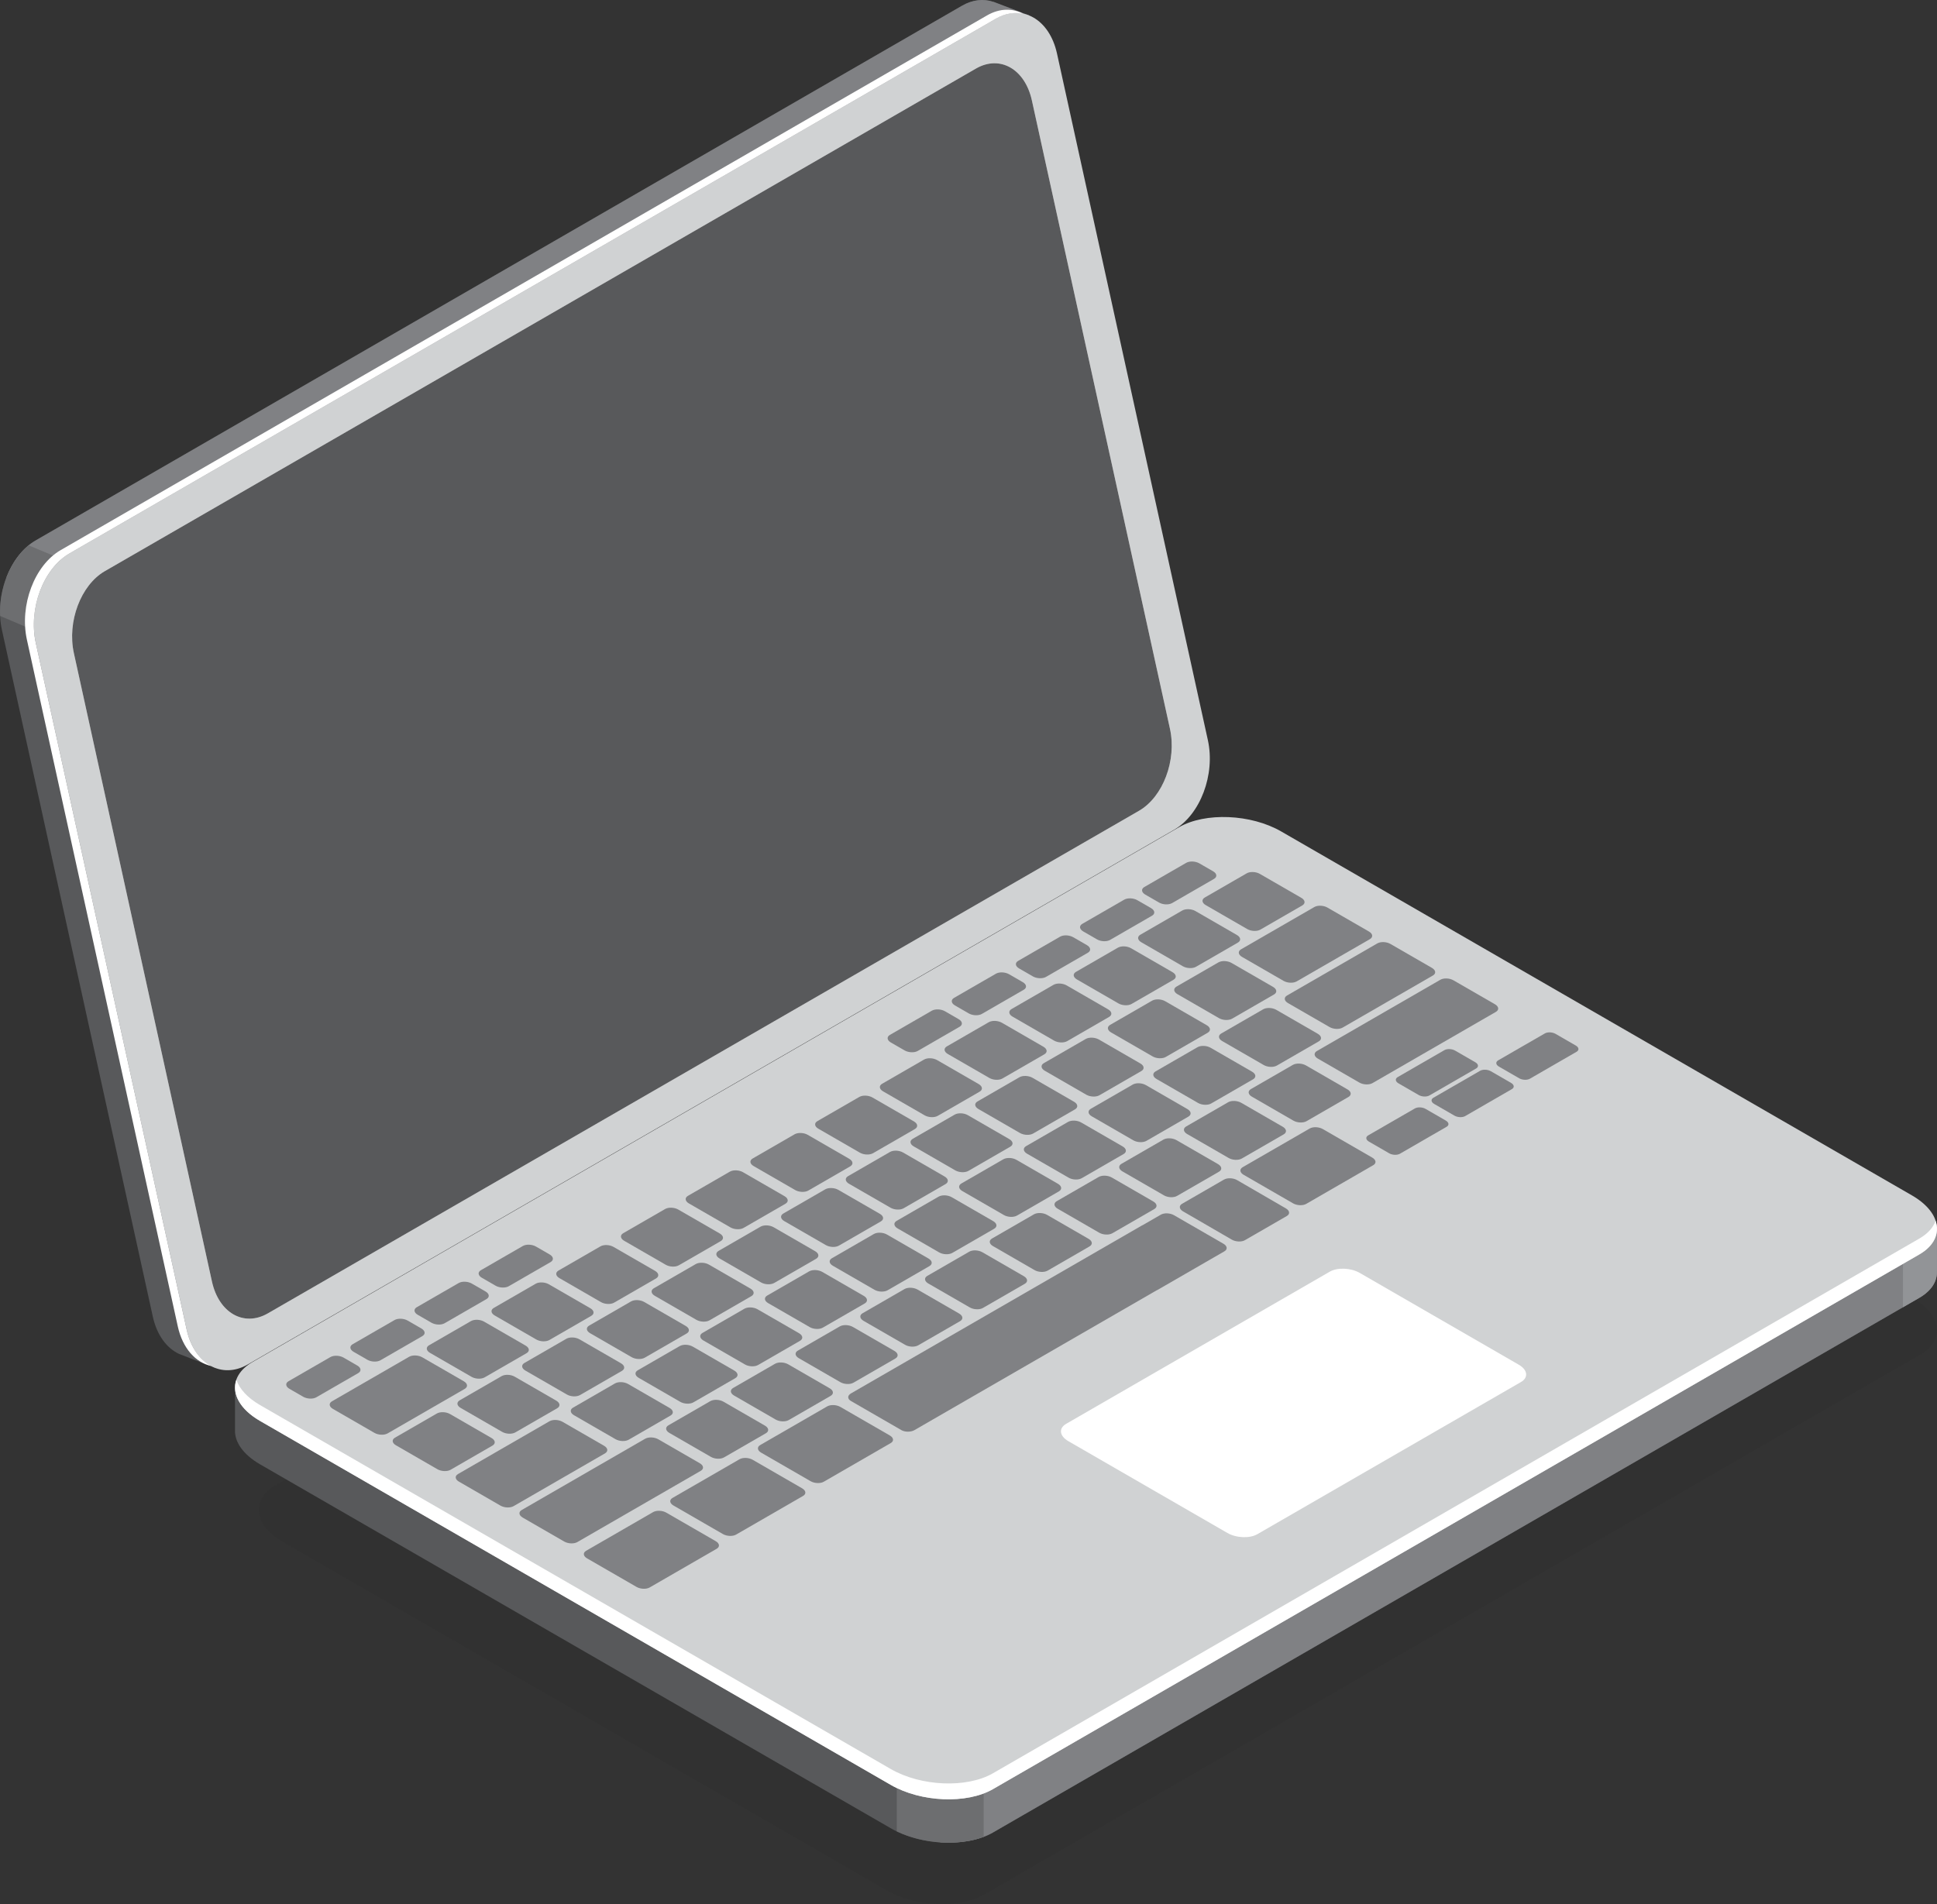 <?xml version="1.0" encoding="utf-8"?>
<!-- Generator: Adobe Illustrator 15.0.0, SVG Export Plug-In . SVG Version: 6.00 Build 0)  -->
<!DOCTYPE svg PUBLIC "-//W3C//DTD SVG 1.1//EN" "http://www.w3.org/Graphics/SVG/1.1/DTD/svg11.dtd">
<svg version="1.1" id="Layer_1" xmlns="http://www.w3.org/2000/svg" xmlns:xlink="http://www.w3.org/1999/xlink" x="0px" y="0px"
	 width="500.682px" height="492.293px" viewBox="0 0 500.682 492.293" enable-background="new 0 0 500.682 492.293"
	 xml:space="preserve">
<rect x="0" y="0" width="500.682" height="492.293" fill="#333333" stroke="none"/>
<path opacity="0.1" fill="#231F20" enable-background="new    " d="M254.478,489.764l241.812-139.501
	c6.486-3.742,5.673-10.285-1.815-14.605l-168.666-82.95c-7.487-4.32-18.815-4.793-25.303-1.047L71.26,384.015
	c-6.484,3.746-5.672,10.284,1.816,14.608l156.1,90.094C236.666,493.042,247.992,493.51,254.478,489.764z"/>
<path fill="#58595B" d="M9.232,139.719L248.67,1.48c2.781-1.605,5.604-1.853,8.113-0.995l-0.017-0.024l0.437,0.164
	c0.034,0.015,0.069,0.025,0.104,0.04l8.652,3.312l-7.766,3.803c0.035,0.143,0.08,0.276,0.111,0.422l39,177.527
	c1.952,8.883-1.957,19.256-8.73,23.168L54.9,343.812l0.832,9.901l-9.457-3.668c-3.176-1.483-5.721-4.844-6.773-9.633l-39-177.525
	C-1.449,154.002,2.459,143.631,9.232,139.719z"/>
<path fill="#808184" d="M9.232,139.719L248.67,1.48c2.781-1.605,5.604-1.853,8.113-0.995l-0.017-0.024l0.437,0.164
	c0.034,0.015,0.069,0.025,0.104,0.04l8.652,3.312l-7.766,3.803c0.035,0.143,0.08,0.276,0.111,0.422l25.702,117l-117.152,91.273
	L1.67,149.26C3.258,145.146,5.895,141.646,9.232,139.719z"/>
<path fill="#6D6E70" d="M18.262,167.008l-18.229-7.76c-0.332-7.059,2.59-14.352,7.385-18.25l28.852,12.135L18.262,167.008z"/>
<path fill="#D0D2D3" d="M64.051,352.772l239.435-138.239c6.773-3.91,10.685-14.285,8.73-23.168l-39-177.527
	c-1.951-8.884-9.023-12.916-15.797-9.006L17.982,143.072c-6.773,3.91-10.682,14.281-8.73,23.166l39,177.526
	C50.205,352.651,57.277,356.683,64.051,352.772z"/>
<path fill="#FFFFFF" d="M15.684,142.229L255.119,3.992c3.28-1.895,6.623-1.893,9.428-0.41c-2.252-0.492-4.705-0.149-7.127,1.251
	L17.982,143.07c-6.773,3.91-10.682,14.283-8.73,23.168l39,177.526c1.008,4.582,3.385,7.836,6.371,9.414
	c-4.041-0.883-7.416-4.547-8.67-10.254l-39-177.528C5.002,156.514,8.91,146.139,15.684,142.229z"/>
<path fill="#FFFFFF" d="M69.24,339.565l225.185-129.946c6.199-3.578,9.775-13.07,7.99-21.199L266.726,25.967
	c-1.785-8.13-8.258-11.819-14.457-8.241L27.086,147.674c-6.199,3.578-9.775,13.07-7.99,21.199l35.688,162.45
	C56.57,339.456,63.043,343.144,69.24,339.565z"/>
<path fill="#58595B" d="M69.24,339.565l225.185-129.946c6.199-3.578,9.775-13.07,7.99-21.199L266.726,25.967
	c-1.785-8.13-8.258-11.819-14.457-8.241L27.086,147.674c-6.199,3.578-9.775,13.07-7.99,21.199l35.688,162.45
	C56.57,339.456,63.043,343.144,69.24,339.565z"/>
<path fill="#58595B" d="M60.746,358.792l32.729-4.319L304.748,232.49c6.773-3.91,18.604-3.42,26.426,1.094l149.707,86.403
	l19.793-2.613v11.23l-0.02,0.004c0.129,2.594-1.349,5.09-4.545,6.934L256.673,473.78c-6.773,3.914-18.605,3.422-26.425-1.094
	L67.209,378.588c-4.398-2.543-6.592-5.813-6.463-8.887l0,0V358.792z"/>
<path fill="#808184" d="M219.49,281.713l15.01-8.664h165.025l81.354,46.938l19.793-2.612v11.229l-0.02,0.004
	c0.129,2.595-1.349,5.091-4.545,6.935L256.673,473.78c-3.58,2.066-8.572,2.895-13.638,2.559L219.49,281.713z"/>
<path fill="#929497" d="M491.89,318.534l8.783-1.16v11.23l-0.02,0.004c0.129,2.594-1.349,5.09-4.545,6.934l-4.22,2.438
	L491.89,318.534L491.89,318.534z"/>
<path fill="#6D6E70" d="M254.261,474.901c-6.419,2.434-15.599,1.906-22.453-1.395v-25.047h22.453V474.901z"/>
<path fill="#D0D2D3" d="M256.673,462.565l239.437-138.238c6.772-3.91,5.924-10.742-1.896-15.258L331.174,214.97
	c-7.82-4.516-19.651-5.006-26.426-1.094L65.313,352.116c-6.773,3.91-5.924,10.742,1.896,15.254l163.039,94.102
	C238.068,465.987,249.9,466.475,256.673,462.565z"/>
<path fill="#FFFFFF" d="M67.209,363.269l163.039,94.103c7.82,4.516,19.652,5.004,26.425,1.094l239.437-138.238
	c2.221-1.281,3.606-2.879,4.211-4.605c1.061,3.203-0.291,6.445-4.211,8.707L256.673,462.565c-6.773,3.91-18.605,3.422-26.425-1.094
	L67.209,367.37c-5.256-3.035-7.348-7.113-6.107-10.647C61.873,359.054,63.914,361.366,67.209,363.269z"/>
<g>
	<path fill="#808184" d="M337.716,289.877l10.832-6.258c0.871-0.5,0.762-1.379-0.242-1.957l-10.733-6.199
		c-1.006-0.578-2.525-0.641-3.396-0.141l-10.834,6.254c-0.869,0.504-0.76,1.383,0.244,1.961l10.734,6.199
		C335.326,290.315,336.845,290.377,337.716,289.877z"/>
	<path fill="#808184" d="M320.986,299.534l10.834-6.254c0.869-0.5,0.76-1.379-0.244-1.957l-10.734-6.199
		c-1.004-0.578-2.522-0.645-3.395-0.141l-10.834,6.254c-0.869,0.504-0.761,1.379,0.244,1.961l10.733,6.195
		C318.597,299.976,320.115,300.038,320.986,299.534z"/>
	<path fill="#808184" d="M304.255,309.194l10.834-6.254c0.869-0.504,0.76-1.379-0.244-1.961l-10.734-6.195
		c-1.004-0.582-2.522-0.645-3.393-0.141l-10.834,6.254c-0.871,0.504-0.762,1.379,0.242,1.961l10.734,6.195
		C301.867,309.635,303.386,309.698,304.255,309.194z"/>
	<path fill="#808184" d="M287.524,318.854l10.834-6.254c0.869-0.504,0.761-1.379-0.243-1.961l-10.734-6.199
		c-1.004-0.578-2.522-0.641-3.394-0.137l-10.834,6.254c-0.868,0.5-0.762,1.379,0.242,1.957l10.736,6.199
		C285.136,319.292,286.656,319.354,287.524,318.854z"/>
	<path fill="#808184" d="M270.794,328.515l10.834-6.259c0.869-0.5,0.76-1.379-0.244-1.957l-10.734-6.198
		c-1.004-0.578-2.522-0.642-3.393-0.142l-10.834,6.254c-0.869,0.504-0.762,1.384,0.244,1.961l10.734,6.199
		C268.406,328.952,269.925,329.015,270.794,328.515z"/>
	<path fill="#808184" d="M254.063,338.17l10.834-6.254c0.869-0.5,0.763-1.379-0.244-1.957l-10.733-6.199
		c-1.004-0.577-2.522-0.645-3.392-0.141l-10.834,6.254c-0.869,0.504-0.76,1.379,0.244,1.961l10.734,6.195
		C251.675,338.612,253.194,338.674,254.063,338.17z"/>
	<path fill="#808184" d="M237.334,347.831l10.834-6.254c0.871-0.504,0.762-1.379-0.242-1.961l-10.734-6.195
		c-1.006-0.582-2.525-0.645-3.395-0.141l-10.834,6.254c-0.869,0.504-0.76,1.379,0.244,1.961l10.734,6.195
		C234.945,348.272,236.465,348.334,237.334,347.831z"/>
	<path fill="#808184" d="M220.605,357.491l10.832-6.254c0.871-0.504,0.762-1.379-0.242-1.961l-10.734-6.195
		c-1.006-0.582-2.523-0.645-3.395-0.141l-10.834,6.254c-0.869,0.5-0.76,1.379,0.244,1.957l10.734,6.199
		C218.215,357.929,219.734,357.995,220.605,357.491z"/>
	<path fill="#808184" d="M203.875,367.151l10.832-6.258c0.871-0.5,0.762-1.379-0.242-1.957l-10.734-6.199
		c-1.006-0.578-2.523-0.641-3.395-0.141l-10.832,6.254c-0.871,0.504-0.762,1.383,0.242,1.961l10.734,6.199
		C201.484,367.588,203.004,367.651,203.875,367.151z"/>
	<path fill="#808184" d="M187.145,376.808l10.834-6.254c0.869-0.5,0.76-1.38-0.244-1.957l-10.735-6.2
		c-1.004-0.578-2.523-0.641-3.395-0.141l-10.832,6.254c-0.871,0.504-0.762,1.379,0.242,1.961l10.734,6.195
		C184.754,377.249,186.273,377.312,187.145,376.808z"/>
	<path fill="#808184" d="M313.064,285.304l10.834-6.255c0.87-0.504,0.762-1.379-0.244-1.961l-10.734-6.194
		c-1.004-0.582-2.522-0.646-3.393-0.142l-10.835,6.254c-0.868,0.5-0.76,1.379,0.244,1.957l10.734,6.199
		C310.675,285.741,312.195,285.804,313.064,285.304z"/>
	<path fill="#808184" d="M330.044,275.499l10.834-6.254c0.869-0.504,0.76-1.379-0.244-1.961l-10.733-6.195
		c-1.004-0.582-2.523-0.645-3.394-0.141l-10.834,6.254c-0.869,0.504-0.762,1.379,0.244,1.961l10.734,6.195
		C327.656,275.94,329.175,276.002,330.044,275.499z"/>
	<path fill="#808184" d="M347.052,265.678l23.332-13.469c0.871-0.504,0.763-1.379-0.244-1.961l-10.733-6.195
		c-1.004-0.582-2.523-0.645-3.394-0.141l-23.332,13.468c-0.871,0.504-0.762,1.379,0.244,1.961l10.734,6.195
		C344.664,266.12,346.183,266.183,347.052,265.678z"/>
	<path fill="#808184" d="M335.164,253.737l18.936-10.93c0.869-0.504,0.761-1.379-0.243-1.961l-10.734-6.195
		c-1.004-0.582-2.523-0.645-3.394-0.141l-18.936,10.93c-0.869,0.504-0.762,1.379,0.244,1.961l10.734,6.195
		C332.775,254.179,334.294,254.241,335.164,253.737z"/>
	<path fill="#808184" d="M296.335,294.963l10.832-6.258c0.871-0.5,0.762-1.379-0.242-1.957l-10.734-6.199
		c-1.006-0.577-2.524-0.641-3.395-0.141l-10.834,6.258c-0.869,0.5-0.76,1.379,0.244,1.957l10.734,6.199
		C293.944,295.401,295.464,295.463,296.335,294.963z"/>
	<path fill="#808184" d="M279.604,304.62l10.832-6.254c0.871-0.5,0.763-1.379-0.242-1.957l-10.733-6.199
		c-1.006-0.578-2.522-0.645-3.396-0.141l-10.832,6.254c-0.871,0.504-0.762,1.379,0.242,1.961l10.734,6.195
		C277.214,305.062,278.733,305.124,279.604,304.62z"/>
	<path fill="#808184" d="M262.875,314.28l10.832-6.254c0.871-0.504,0.762-1.379-0.242-1.961l-10.733-6.195
		c-1.004-0.582-2.523-0.645-3.396-0.141l-10.832,6.254c-0.871,0.504-0.762,1.379,0.242,1.961l10.733,6.195
		C260.483,314.722,262.003,314.784,262.875,314.28z"/>
	<path fill="#808184" d="M246.145,323.94l10.833-6.254c0.869-0.504,0.76-1.379-0.244-1.961L246,309.53
		c-1.004-0.582-2.523-0.645-3.395-0.141l-10.832,6.254c-0.871,0.5-0.762,1.379,0.242,1.957l10.734,6.199
		C243.756,324.377,245.273,324.44,246.145,323.94z"/>
	<path fill="#808184" d="M229.414,333.601l10.834-6.259c0.869-0.5,0.76-1.379-0.244-1.956l-10.734-6.199
		c-1.004-0.578-2.523-0.642-3.393-0.142l-10.834,6.259c-0.871,0.5-0.762,1.379,0.244,1.957l10.732,6.198
		C227.025,334.038,228.545,334.101,229.414,333.601z"/>
	<path fill="#808184" d="M212.684,343.256l10.834-6.254c0.869-0.5,0.76-1.379-0.244-1.957l-10.734-6.198
		c-1.004-0.578-2.523-0.642-3.393-0.142l-10.834,6.254c-0.869,0.504-0.762,1.379,0.244,1.961l10.734,6.195
		C210.295,343.698,211.814,343.76,212.684,343.256z"/>
	<path fill="#808184" d="M195.953,352.917l10.834-6.254c0.869-0.504,0.76-1.379-0.244-1.961l-10.734-6.195
		c-1.004-0.582-2.523-0.645-3.393-0.141l-10.834,6.254c-0.869,0.504-0.762,1.379,0.244,1.961l10.734,6.195
		C193.564,353.358,195.084,353.42,195.953,352.917z"/>
	<path fill="#808184" d="M179.223,362.577l10.834-6.254c0.869-0.504,0.762-1.379-0.244-1.961l-10.734-6.195
		c-1.004-0.582-2.523-0.645-3.393-0.141l-10.834,6.254c-0.869,0.5-0.76,1.379,0.244,1.957l10.734,6.199
		C176.834,363.015,178.354,363.077,179.223,362.577z"/>
	<path fill="#808184" d="M162.492,372.237l10.834-6.258c0.871-0.5,0.762-1.379-0.244-1.957l-10.732-6.199
		c-1.006-0.578-2.525-0.641-3.395-0.141l-10.834,6.258c-0.869,0.5-0.76,1.379,0.244,1.957l10.734,6.199
		C160.104,372.674,161.623,372.737,162.492,372.237z"/>
	<path fill="#808184" d="M132.75,389.409l23.639-13.648c0.869-0.504,0.76-1.379-0.244-1.961l-10.734-6.194
		c-1.004-0.582-2.523-0.646-3.393-0.142l-23.639,13.648c-0.869,0.5-0.76,1.379,0.244,1.957l10.734,6.199
		C130.361,389.847,131.881,389.909,132.75,389.409z"/>
	<path fill="#808184" d="M100.18,370.604l19.951-11.52c0.869-0.504,0.76-1.379-0.244-1.961l-10.734-6.195
		c-1.004-0.582-2.523-0.645-3.395-0.141l-19.951,11.516c-0.869,0.504-0.76,1.383,0.244,1.961l10.734,6.199
		C97.789,371.042,99.309,371.104,100.18,370.604z"/>
	<path fill="#808184" d="M267.037,293.073l10.834-6.254c0.868-0.504,0.76-1.383-0.244-1.961l-10.733-6.195
		c-1.004-0.582-2.523-0.645-3.396-0.145l-10.832,6.258c-0.871,0.5-0.763,1.379,0.242,1.957l10.733,6.199
		C264.646,293.51,266.167,293.577,267.037,293.073z"/>
	<path fill="#808184" d="M284.183,283.174l10.832-6.258c0.871-0.5,0.762-1.379-0.242-1.957l-10.733-6.199
		c-1.004-0.577-2.522-0.641-3.396-0.141l-10.832,6.254c-0.871,0.504-0.762,1.383,0.242,1.961l10.734,6.199
		C281.792,283.612,283.312,283.674,284.183,283.174z"/>
	<path fill="#808184" d="M301.33,273.272l10.832-6.254c0.871-0.504,0.762-1.379-0.242-1.957l-10.733-6.199
		c-1.006-0.582-2.523-0.645-3.396-0.141l-10.834,6.254c-0.869,0.504-0.761,1.379,0.244,1.961l10.733,6.195
		C298.94,273.713,300.458,273.776,301.33,273.272z"/>
	<path fill="#808184" d="M318.476,263.374l10.832-6.254c0.871-0.504,0.763-1.379-0.241-1.961l-10.734-6.195
		c-1.004-0.582-2.523-0.645-3.395-0.141l-10.835,6.254c-0.869,0.5-0.76,1.379,0.244,1.957l10.734,6.199
		C316.085,263.812,317.605,263.877,318.476,263.374z"/>
	<path fill="#808184" d="M250.307,302.733l10.833-6.258c0.869-0.5,0.76-1.379-0.244-1.957l-10.733-6.199
		c-1.004-0.578-2.523-0.641-3.393-0.141l-10.834,6.254c-0.871,0.504-0.762,1.383,0.244,1.961l10.732,6.199
		C247.918,303.17,249.438,303.233,250.307,302.733z"/>
	<path fill="#808184" d="M233.576,312.39l10.834-6.254c0.869-0.5,0.76-1.38-0.244-1.957l-10.734-6.199
		c-1.004-0.578-2.523-0.646-3.393-0.142l-10.834,6.254c-0.869,0.505-0.762,1.38,0.244,1.962l10.734,6.194
		C231.188,312.831,232.707,312.894,233.576,312.39z"/>
	<path fill="#808184" d="M216.846,322.049l10.834-6.254c0.869-0.504,0.762-1.379-0.244-1.961l-10.734-6.194
		c-1.004-0.582-2.523-0.646-3.393-0.142l-10.834,6.254c-0.869,0.504-0.76,1.379,0.244,1.961l10.734,6.195
		C214.457,322.491,215.977,322.554,216.846,322.049z"/>
	<path fill="#808184" d="M200.115,331.709l10.834-6.254c0.869-0.504,0.762-1.383-0.244-1.961l-10.734-6.199
		c-1.004-0.578-2.523-0.641-3.393-0.141l-10.834,6.258c-0.869,0.5-0.76,1.379,0.244,1.957l10.734,6.199
		C197.727,332.147,199.246,332.209,200.115,331.709z"/>
	<path fill="#808184" d="M183.387,341.37l10.832-6.258c0.871-0.5,0.762-1.379-0.244-1.957l-10.732-6.199
		c-1.006-0.578-2.525-0.641-3.395-0.141l-10.834,6.254c-0.869,0.504-0.76,1.383,0.244,1.961l10.734,6.199
		C180.996,341.808,182.516,341.87,183.387,341.37z"/>
	<path fill="#808184" d="M166.656,351.026l10.832-6.254c0.871-0.5,0.762-1.379-0.242-1.957l-10.734-6.199
		c-1.004-0.578-2.523-0.645-3.395-0.141l-10.834,6.254c-0.869,0.504-0.76,1.379,0.244,1.961l10.734,6.195
		C164.266,351.467,165.785,351.53,166.656,351.026z"/>
	<path fill="#808184" d="M149.926,360.687l10.832-6.254c0.871-0.504,0.762-1.379-0.242-1.961l-10.734-6.195
		c-1.004-0.582-2.523-0.646-3.395-0.141l-10.832,6.254c-0.871,0.504-0.762,1.379,0.242,1.961l10.734,6.194
		C147.535,361.127,149.055,361.19,149.926,360.687z"/>
	<path fill="#808184" d="M133.195,370.347l10.834-6.255c0.869-0.504,0.76-1.379-0.244-1.961l-10.734-6.194
		c-1.004-0.582-2.523-0.646-3.395-0.142l-10.832,6.254c-0.871,0.5-0.762,1.38,0.242,1.957l10.734,6.199
		C130.807,370.784,132.324,370.847,133.195,370.347z"/>
	<path fill="#808184" d="M116.465,380.006l10.834-6.258c0.869-0.5,0.76-1.379-0.244-1.957l-10.734-6.199
		c-1.004-0.577-2.523-0.641-3.393-0.141l-10.834,6.254c-0.871,0.504-0.762,1.383,0.242,1.961l10.734,6.199
		C114.074,380.444,115.596,380.506,116.465,380.006z"/>
	<path fill="#808184" d="M275.845,269.183l10.834-6.259c0.869-0.5,0.762-1.379-0.244-1.957l-10.733-6.198
		c-1.004-0.578-2.522-0.642-3.394-0.142l-10.834,6.254c-0.869,0.504-0.76,1.384,0.244,1.961l10.734,6.199
		C273.457,269.62,274.976,269.683,275.845,269.183z"/>
	<path fill="#808184" d="M292.492,259.569l10.834-6.254c0.87-0.504,0.762-1.379-0.244-1.961l-10.731-6.195
		c-1.007-0.582-2.525-0.645-3.396-0.141l-10.834,6.254c-0.869,0.504-0.761,1.379,0.244,1.961l10.733,6.195
		C290.103,260.01,291.623,260.073,292.492,259.569z"/>
	<path fill="#808184" d="M309.14,249.959l10.832-6.253c0.871-0.504,0.763-1.379-0.241-1.961l-10.734-6.199
		c-1.004-0.578-2.523-0.641-3.396-0.141l-10.832,6.258c-0.871,0.5-0.762,1.379,0.242,1.957l10.734,6.199
		C306.75,250.397,308.269,250.459,309.14,249.959z"/>
	<path fill="#808184" d="M325.787,240.347l10.834-6.254c0.869-0.5,0.76-1.379-0.244-1.961l-10.734-6.195
		c-1.004-0.582-2.522-0.645-3.393-0.141l-10.834,6.254c-0.869,0.504-0.762,1.379,0.244,1.961l10.733,6.195
		C323.398,240.788,324.917,240.851,325.787,240.347z"/>
	<path fill="#808184" d="M286.944,243.007l10.832-6.254c0.871-0.504,0.763-1.379-0.241-1.961l-3.55-2.047
		c-1.004-0.582-2.522-0.645-3.395-0.141l-10.832,6.254c-0.871,0.504-0.762,1.379,0.242,1.961l3.549,2.047
		C284.554,243.448,286.074,243.511,286.944,243.007z"/>
	<path fill="#808184" d="M270.367,252.577l10.834-6.253c0.868-0.504,0.76-1.379-0.244-1.961l-3.549-2.047
		c-1.005-0.578-2.523-0.645-3.394-0.141l-10.834,6.254c-0.871,0.504-0.762,1.379,0.244,1.961l3.547,2.047
		C267.978,253.019,269.498,253.081,270.367,252.577z"/>
	<path fill="#808184" d="M253.789,262.147l10.834-6.254c0.869-0.5,0.76-1.379-0.244-1.957l-3.549-2.051
		c-1.004-0.578-2.522-0.641-3.394-0.141l-10.833,6.254c-0.869,0.504-0.76,1.383,0.244,1.961l3.549,2.047
		C251.399,262.588,252.919,262.651,253.789,262.147z"/>
	<path fill="#808184" d="M237.211,271.722l10.834-6.259c0.869-0.5,0.762-1.379-0.244-1.957l-3.547-2.051
		c-1.004-0.578-2.525-0.641-3.395-0.141l-10.834,6.258c-0.869,0.5-0.76,1.379,0.244,1.957l3.549,2.051
		C234.822,272.159,236.342,272.222,237.211,271.722z"/>
	<path fill="#808184" d="M131.494,332.554l10.834-6.255c0.869-0.504,0.76-1.383-0.244-1.961l-3.549-2.051
		c-1.004-0.578-2.523-0.641-3.395-0.137l-10.832,6.254c-0.871,0.5-0.762,1.379,0.242,1.957l3.549,2.051
		C129.104,332.991,130.623,333.054,131.494,332.554z"/>
	<path fill="#808184" d="M114.916,342.124l10.834-6.254c0.869-0.504,0.76-1.379-0.244-1.961l-3.549-2.047
		c-1.004-0.582-2.523-0.645-3.393-0.141l-10.834,6.254c-0.869,0.504-0.762,1.379,0.244,1.957l3.549,2.051
		C112.527,342.562,114.047,342.627,114.916,342.124z"/>
	<path fill="#808184" d="M98.338,351.694l10.834-6.254c0.869-0.504,0.762-1.379-0.244-1.961l-3.549-2.047
		c-1.004-0.582-2.523-0.645-3.393-0.141l-10.834,6.254c-0.869,0.504-0.76,1.379,0.244,1.961l3.549,2.047
		C95.949,352.135,97.469,352.198,98.338,351.694z"/>
	<path fill="#808184" d="M81.762,361.265l10.832-6.254c0.871-0.5,0.762-1.38-0.242-1.957l-3.549-2.052
		c-1.006-0.578-2.525-0.641-3.395-0.141l-10.834,6.254c-0.869,0.504-0.76,1.379,0.244,1.961l3.549,2.047
		C79.371,361.706,80.891,361.769,81.762,361.265z"/>
	<path fill="#808184" d="M259.115,278.838l10.834-6.254c0.87-0.5,0.762-1.379-0.244-1.957l-10.731-6.199
		c-1.007-0.577-2.525-0.645-3.396-0.141l-10.833,6.254c-0.869,0.504-0.76,1.379,0.244,1.961l10.735,6.195
		C256.726,279.28,258.246,279.342,259.115,278.838z"/>
	<path fill="#808184" d="M242.387,288.499l10.832-6.254c0.871-0.504,0.763-1.379-0.241-1.961l-10.734-6.195
		c-1.006-0.582-2.523-0.645-3.395-0.141l-10.834,6.254c-0.869,0.504-0.76,1.379,0.244,1.961l10.734,6.195
		C239.996,288.94,241.516,289.002,242.387,288.499z"/>
	<path fill="#808184" d="M225.656,298.159l10.832-6.254c0.871-0.504,0.762-1.379-0.242-1.961l-10.734-6.195
		c-1.004-0.582-2.523-0.645-3.395-0.141l-10.832,6.254c-0.871,0.5-0.762,1.379,0.242,1.957l10.734,6.199
		C223.266,298.597,224.785,298.659,225.656,298.159z"/>
	<path fill="#808184" d="M208.926,307.819l10.834-6.258c0.869-0.5,0.76-1.379-0.244-1.957l-10.734-6.199
		c-1.004-0.578-2.523-0.641-3.395-0.141l-10.832,6.258c-0.871,0.5-0.762,1.379,0.242,1.957l10.734,6.199
		C206.535,308.256,208.055,308.319,208.926,307.819z"/>
	<path fill="#808184" d="M192.195,317.476l10.834-6.254c0.869-0.5,0.76-1.38-0.244-1.957l-10.734-6.199
		c-1.004-0.578-2.523-0.642-3.395-0.142l-10.832,6.255c-0.871,0.504-0.762,1.379,0.242,1.961l10.734,6.194
		C189.807,317.917,191.326,317.979,192.195,317.476z"/>
	<path fill="#808184" d="M175.465,327.135l10.834-6.254c0.869-0.504,0.76-1.379-0.244-1.961l-10.734-6.194
		c-1.004-0.582-2.523-0.646-3.393-0.142l-10.834,6.254c-0.871,0.504-0.762,1.379,0.244,1.961l10.732,6.195
		C173.076,327.577,174.596,327.64,175.465,327.135z"/>
	<path fill="#808184" d="M158.734,336.795l10.834-6.254c0.869-0.504,0.76-1.379-0.244-1.961l-10.734-6.195
		c-1.004-0.581-2.523-0.645-3.393-0.141l-10.834,6.254c-0.869,0.5-0.762,1.379,0.244,1.957l10.734,6.199
		C156.346,337.233,157.865,337.295,158.734,336.795z"/>
	<path fill="#808184" d="M142.004,346.456l10.834-6.258c0.869-0.5,0.76-1.379-0.244-1.957l-10.734-6.199
		c-1.004-0.578-2.523-0.641-3.393-0.141l-10.834,6.258c-0.869,0.5-0.76,1.379,0.244,1.957l10.734,6.199
		C139.615,346.894,141.135,346.956,142.004,346.456z"/>
	<path fill="#808184" d="M125.273,356.112l10.834-6.254c0.871-0.5,0.762-1.379-0.244-1.957l-10.734-6.199
		c-1.004-0.578-2.523-0.641-3.393-0.141l-10.834,6.254c-0.869,0.504-0.76,1.379,0.244,1.961l10.734,6.195
		C122.885,356.554,124.404,356.616,125.273,356.112z"/>
	<path fill="#808184" d="M354.765,280.034l31.906-18.422c0.869-0.504,0.76-1.379-0.244-1.961l-10.733-6.195
		c-1.004-0.582-2.523-0.645-3.394-0.141l-31.906,18.422c-0.87,0.5-0.762,1.379,0.242,1.957l10.734,6.199
		C352.376,280.472,353.894,280.534,354.765,280.034z"/>
	<path fill="#808184" d="M149.23,398.698l31.906-18.422c0.869-0.5,0.76-1.379-0.244-1.957l-10.734-6.199
		c-1.004-0.578-2.523-0.641-3.393-0.141l-31.906,18.422c-0.871,0.5-0.762,1.379,0.244,1.961l10.734,6.195
		C146.842,399.135,148.361,399.202,149.23,398.698z"/>
	<path fill="#808184" d="M337.632,311.26l17.324-10.004c0.871-0.5,0.762-1.379-0.242-1.957l-12.787-7.383
		c-1.006-0.582-2.524-0.645-3.395-0.141l-17.326,10c-0.869,0.504-0.76,1.383,0.244,1.961l12.787,7.383
		C335.242,311.698,336.761,311.765,337.632,311.26z"/>
	<path fill="#808184" d="M212.924,383.101l17.324-10.004c0.871-0.505,0.762-1.38-0.242-1.961l-12.789-7.384
		c-1.004-0.578-2.523-0.641-3.393-0.141l-17.326,10.004c-0.869,0.504-0.762,1.379,0.244,1.961l12.787,7.383
		C210.533,383.538,212.053,383.601,212.924,383.101z"/>
	<path fill="#808184" d="M316.244,321.567l-12.787-7.383c-1.004-0.578-2.522-0.641-3.396-0.141l-4.762,2.75l-0.023-0.015
		l-75.325,43.488c-0.936,0.539-0.936,1.414,0,1.953l13.039,7.53c0.936,0.539,2.451,0.539,3.385,0l62.646-36.17
		c0.043-0.021,0.101-0.026,0.142-0.051l17.326-10.004C317.357,323.024,317.248,322.149,316.244,321.567z"/>
	<path fill="#808184" d="M302.976,233.483l10.832-6.254c0.871-0.504,0.763-1.379-0.241-1.961l-3.55-2.047
		c-1.004-0.582-2.522-0.645-3.395-0.141l-10.832,6.254c-0.871,0.504-0.762,1.379,0.242,1.961l3.549,2.047
		C300.585,233.925,302.104,233.987,302.976,233.483z"/>
	<path fill="#808184" d="M365.712,286.588l-12.068,6.966c-0.713,0.413-0.622,1.133,0.201,1.604l5.23,3.021
		c0.824,0.477,2.067,0.526,2.781,0.116l12.067-6.969c0.713-0.41,0.623-1.129-0.201-1.604l-5.229-3.021
		C367.671,286.226,366.425,286.174,365.712,286.588z"/>
	<path fill="#808184" d="M382.582,276.847l-12.068,6.969c-0.713,0.41-0.623,1.129,0.201,1.604l5.23,3.021
		c0.821,0.478,2.067,0.526,2.78,0.117l12.068-6.97c0.713-0.409,0.623-1.129-0.201-1.604l-5.229-3.021
		C384.541,276.487,383.294,276.437,382.582,276.847z"/>
	<path fill="#808184" d="M399.313,267.19l-12.068,6.965c-0.713,0.41-0.623,1.133,0.199,1.605l5.231,3.02
		c0.822,0.477,2.068,0.527,2.781,0.117l12.068-6.969c0.711-0.41,0.623-1.129-0.201-1.605l-5.23-3.02
		C401.269,266.831,400.025,266.776,399.313,267.19z"/>
	<path fill="#808184" d="M373.343,271.515l-12.067,6.965c-0.714,0.414-0.623,1.134,0.198,1.608l5.23,3.021
		c0.824,0.474,2.07,0.527,2.783,0.113l12.065-6.966c0.713-0.414,0.625-1.133-0.199-1.608l-5.229-3.021
		C375.3,271.155,374.056,271.101,373.343,271.515z"/>
	<path fill="#808184" d="M190.26,396.766l17.324-10.003c0.871-0.505,0.762-1.38-0.242-1.962l-12.789-7.383
		c-1.004-0.578-2.523-0.641-3.393-0.141l-17.326,10.004c-0.869,0.504-0.762,1.379,0.244,1.961l12.787,7.383
		C187.869,397.204,189.389,397.266,190.26,396.766z"/>
	<path fill="#808184" d="M167.928,410.432l17.324-10.004c0.871-0.504,0.762-1.379-0.242-1.961l-12.789-7.383
		c-1.004-0.578-2.523-0.641-3.393-0.141l-17.326,10.004c-0.869,0.504-0.762,1.379,0.244,1.961l12.787,7.383
		C165.537,410.87,167.057,410.932,167.928,410.432z"/>
	<path fill="#808184" d="M321.792,320.644l10.834-6.254c0.869-0.504,0.76-1.379-0.244-1.961l-12.604-7.312
		c-1.004-0.582-2.523-0.645-3.394-0.141l-10.834,6.254c-0.871,0.504-0.762,1.379,0.242,1.961l12.605,7.311
		C319.404,321.084,320.923,321.147,321.792,320.644z"/>
</g>
<path fill="#FFFFFF" d="M325.001,396.659l68.146-39.344c1.981-1.145,1.733-3.145-0.558-4.469l-41.123-23.742
	c-2.291-1.32-5.756-1.465-7.74-0.32l-68.145,39.344c-1.983,1.146-1.735,3.146,0.556,4.47l41.122,23.741
	C319.552,397.663,323.017,397.803,325.001,396.659z"/>
</svg>
